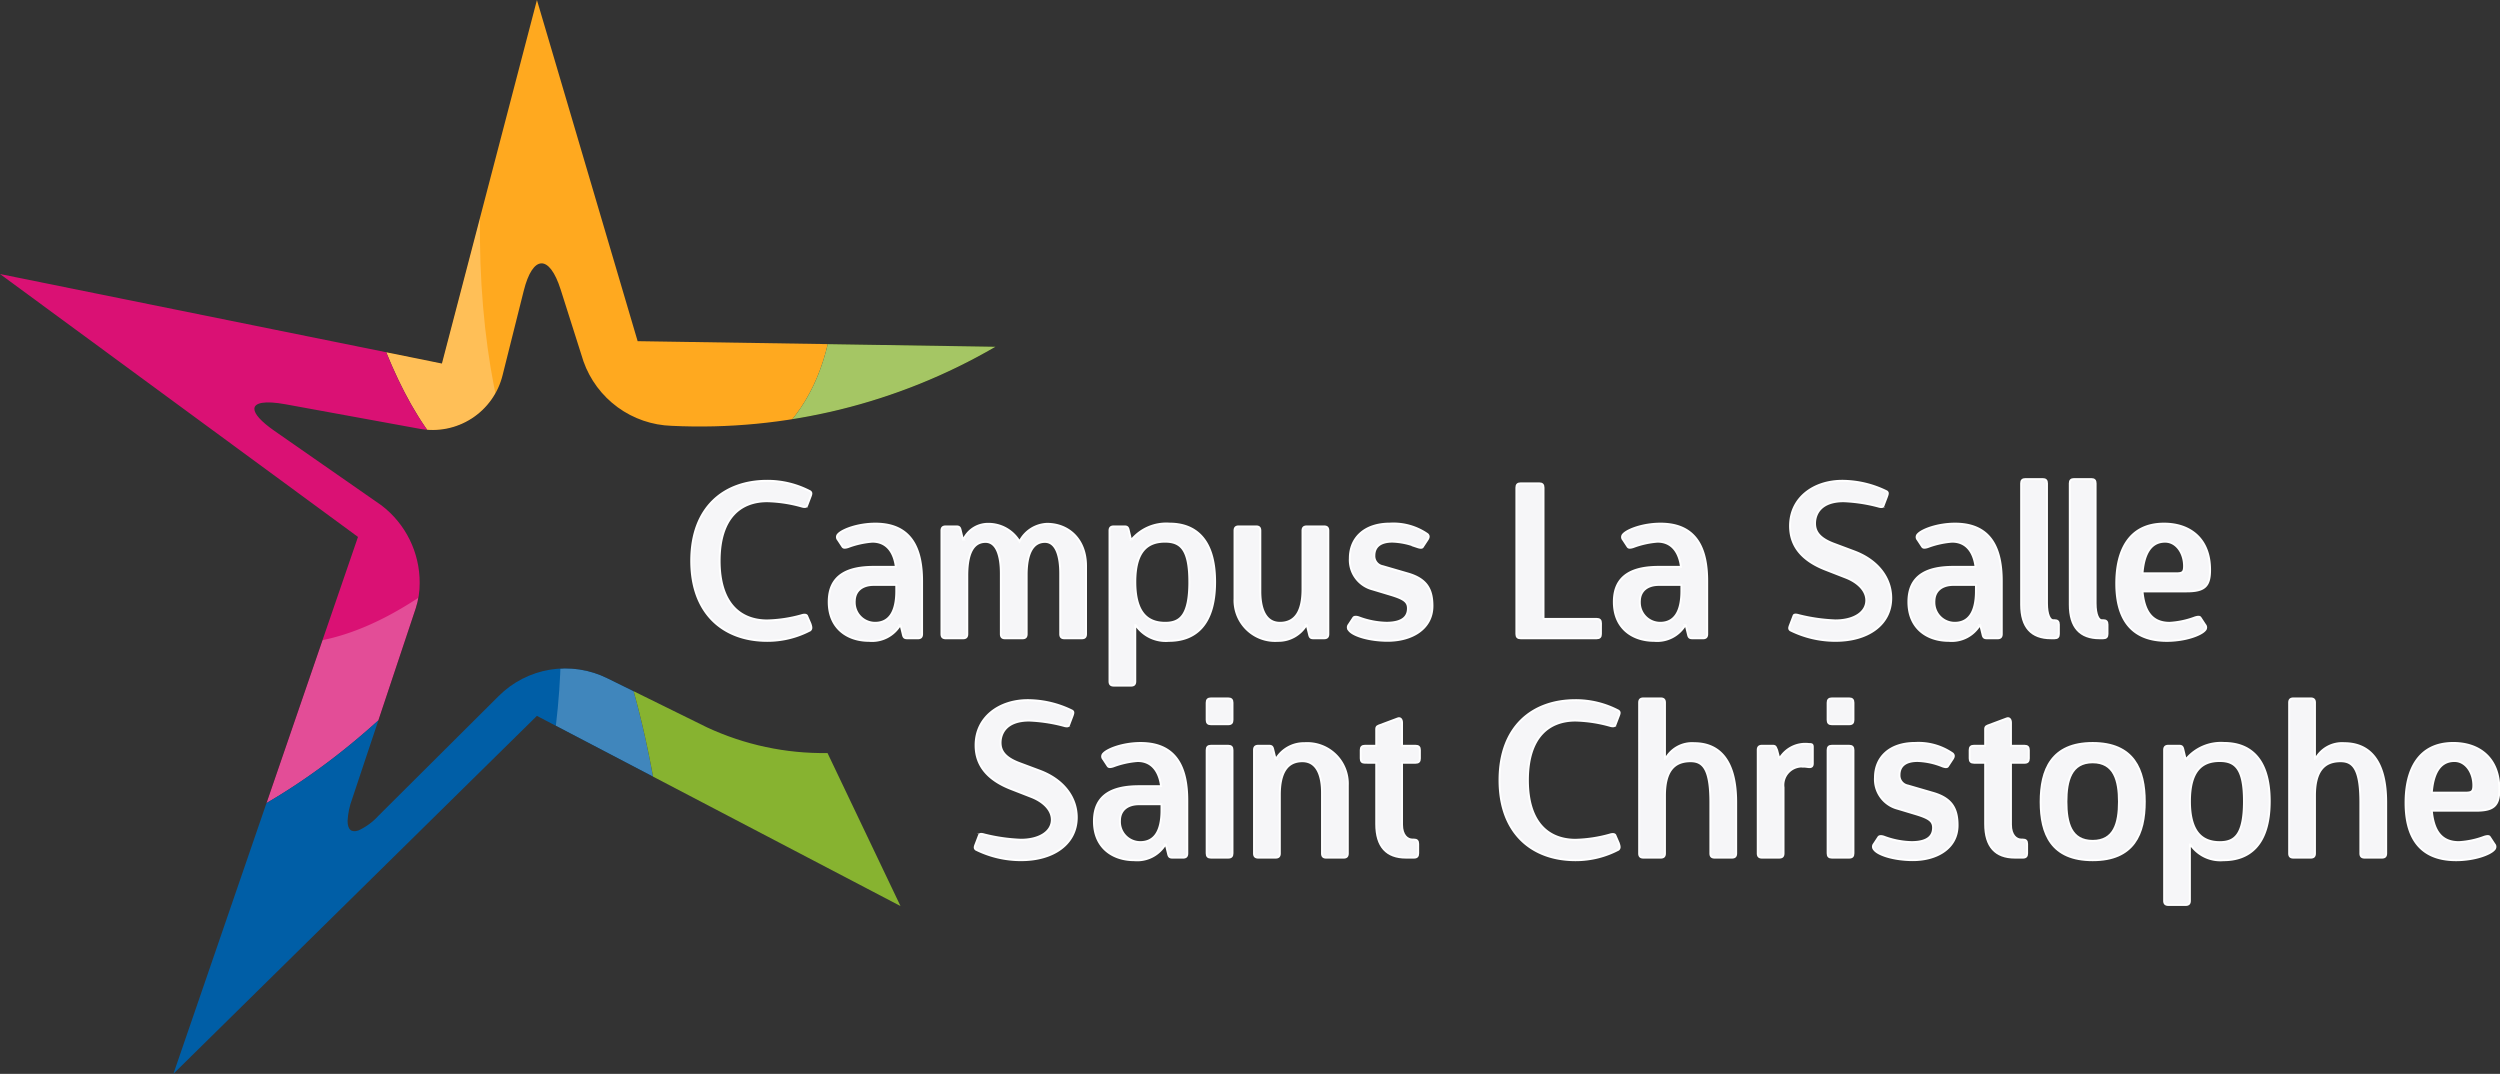 <?xml version="1.0" encoding="utf-8"?>
<svg id="logo-saint-christophe" xmlns="http://www.w3.org/2000/svg" xmlns:xlink="http://www.w3.org/1999/xlink" width="323.602" height="139" viewBox="0 0 323.602 139">
  <rect x="0" y="0" width="323.602" height="139" fill="#333333" stroke="none"/>
  <defs>
    <clipPath id="clip-path">
      <rect id="Rectangle_1257" data-name="Rectangle 1257" width="323.602" height="139" fill="none"/>
    </clipPath>
    <clipPath id="clip-path-3">
      <path id="Tracé_2312" data-name="Tracé 2312" d="M69.5,0,57.2,47.056,0,35.47,46.338,69.5,22.445,139,69.5,92.665l47.063,24.617-9.448-19.807a35.7,35.7,0,0,1-15.6-3.324L78.626,87.8a12.213,12.213,0,0,0-14.08,2.3L49.018,105.562c-3.42,3.4-4.965,2.443-3.439-2.134l8.233-24.68A12.47,12.47,0,0,0,49.39,65.424L35.516,55.766c-3.954-2.756-3.31-4.3,1.435-3.439L54.3,55.5a9.32,9.32,0,0,0,10.755-6.931l2.737-10.926c1.168-4.678,3.324-4.745,4.783-.153l2.948,9.28A12.529,12.529,0,0,0,86.948,55.12a76.068,76.068,0,0,0,41.917-10.241l-46.328-.717Z" fill="none"/>
    </clipPath>
    <clipPath id="clip-path-5">
      <rect id="Rectangle_1250" data-name="Rectangle 1250" width="18.991" height="36.256" fill="none"/>
    </clipPath>
    <clipPath id="clip-path-6">
      <rect id="Rectangle_1249" data-name="Rectangle 1249" width="18.991" height="36.251" fill="none"/>
    </clipPath>
    <clipPath id="clip-path-7">
      <path id="Tracé_2316" data-name="Tracé 2316" d="M57.2,47.056,0,35.47,46.338,69.5,22.445,139,69.5,92.665l47.063,24.617-9.448-19.807a35.7,35.7,0,0,1-15.6-3.324L78.626,87.8a12.213,12.213,0,0,0-14.08,2.3L49.018,105.562c-2.528,2.51-4.032,2.644-4.027.694a9.6,9.6,0,0,1,.588-2.828l8.233-24.68a10.44,10.44,0,0,0,.511-3.273A12.563,12.563,0,0,0,49.39,65.424L35.516,55.766c-1.743-1.215-2.592-2.195-2.591-2.837,0-.814,1.373-1.084,4.026-.6L54.3,55.5a9.32,9.32,0,0,0,10.755-6.931l2.737-10.926c1.168-4.678,3.324-4.745,4.783-.153l2.948,9.28A12.529,12.529,0,0,0,86.948,55.12a76.068,76.068,0,0,0,41.917-10.241l-46.328-.717L69.5,0Z" fill="none"/>
    </clipPath>
    <clipPath id="clip-path-9">
      <rect id="Rectangle_1252" data-name="Rectangle 1252" width="35.713" height="39.172" fill="none"/>
    </clipPath>
    <clipPath id="clip-path-11">
      <path id="Tracé_2320" data-name="Tracé 2320" d="M57.2,47.056,0,35.47,46.338,69.5,22.445,139,69.5,92.665l47.063,24.617-9.448-19.807a35.7,35.7,0,0,1-15.6-3.324L78.626,87.8a12.213,12.213,0,0,0-14.08,2.3L49.018,105.562a8.156,8.156,0,0,1-2.6,1.924c-.922.333-1.43-.1-1.428-1.23a9.6,9.6,0,0,1,.589-2.828l8.233-24.68c.005-.017.011-.034.017-.05a.189.189,0,0,1,.007-.021l.01-.031.007-.023c0-.01.006-.019.009-.028l.008-.024c0-.009.005-.019.009-.028s0-.017.007-.025.005-.019.009-.028l.007-.024c0-.009.006-.019.009-.028l.007-.023c0-.01.006-.021.009-.03a.2.2,0,0,0,.007-.021l.009-.032.006-.021.01-.036,0-.016.014-.052,0-.007c0-.015.008-.03.013-.046l0-.012c0-.013.007-.027.011-.04l0-.015.01-.039,0-.014.01-.04,0-.013.01-.042,0-.011.01-.044,0-.011.011-.05v0a12.709,12.709,0,0,0-1.595-9h0c-.07-.118-.142-.235-.215-.35v0l-.064-.1-.03-.046,0-.007-.03-.044h0l-.063-.093-.006-.009-.026-.037-.007-.009c-.02-.03-.041-.06-.062-.089l-.009-.013-.024-.034-.008-.011-.028-.04,0,0-.033-.046,0,0-.028-.039-.009-.012-.027-.036-.005-.007-.066-.089-.005-.007-.028-.036-.007-.01-.031-.04v0l-.034-.044,0-.005-.03-.038-.007-.009-.028-.036-.006-.007-.068-.085-.007-.009-.028-.034-.008-.009-.032-.038,0,0-.035-.042-.006-.007-.028-.034-.009-.011-.028-.033-.006-.007-.036-.041,0,0-.032-.036-.007-.009-.028-.032-.009-.011-.07-.079-.01-.011-.026-.029-.011-.011-.03-.032-.005-.007-.038-.04,0,0-.034-.036-.009-.01L50.9,66.73l-.008-.008-.074-.076-.01-.011-.027-.027-.013-.013-.034-.034h0l-.038-.038-.008-.008-.03-.03-.011-.01-.029-.029-.009-.008-.038-.038,0,0-.036-.034-.009-.008-.032-.03-.007-.007-.039-.036-.04-.036-.008-.008-.031-.028-.01-.009-.034-.03-.005-.005-.04-.035-.008-.007-.031-.027-.011-.01-.03-.026-.011-.009-.078-.067-.013-.011-.029-.025-.011-.009-.035-.03,0,0-.042-.034-.005,0-.035-.028-.01-.008-.034-.028-.007-.005-.042-.034h0l-.04-.03-.011-.009-.03-.023-.013-.01-.04-.03h0l-.043-.032-.007-.005-.034-.026-.012-.009-.032-.023-.011-.008-.041-.03-.007-.005-.034-.025-.014-.01-.03-.021-.012-.009-.042-.03L35.516,55.766l-.039-.027-.015-.011-.024-.017-.017-.012-.021-.015-.023-.016-.015-.011-.019-.014-.02-.015-.02-.014-.017-.012-.019-.014-.019-.013-.021-.015-.017-.013-.017-.013-.02-.015-.019-.013L35.14,55.5l-.019-.014-.015-.011-.039-.029-.017-.013-.019-.014-.014-.011L35,55.391l-.017-.013-.019-.014-.014-.011-.019-.015-.019-.015-.012-.009-.022-.017-.013-.011-.021-.016-.015-.011-.019-.015-.014-.011-.025-.02-.007,0-.03-.023,0,0-.033-.026h0l-.227-.184h0c-2.735-2.252-1.788-3.426,2.483-2.65L54.3,55.5a9.32,9.32,0,0,0,10.755-6.931l2.737-10.926c1.168-4.678,3.324-4.745,4.783-.153l2.948,9.28A12.529,12.529,0,0,0,86.948,55.12a76.068,76.068,0,0,0,41.917-10.241l-46.328-.717L69.5,0Z" fill="none"/>
    </clipPath>
    <clipPath id="clip-path-13">
      <rect id="Rectangle_1254" data-name="Rectangle 1254" width="14.322" height="34.159" fill="none"/>
    </clipPath>
    <clipPath id="clip-path-15">
      <path id="Tracé_2324" data-name="Tracé 2324" d="M57.2,47.056,0,35.47,46.338,69.5,22.445,139,69.5,92.665l47.063,24.617-9.448-19.807a35.7,35.7,0,0,1-15.6-3.324L78.626,87.8a12.213,12.213,0,0,0-14.08,2.3L49.018,105.562l-.031.031,0,0a13.656,13.656,0,0,1-1.306,1.152h0l-.026.02,0,0-.019.014-.011.008-.012.009-.013.01-.005,0a2.953,2.953,0,0,1-1.82.774h0l-.021,0h-.016l-.013,0h-.009l-.015,0h-.006l-.014,0h-.006l-.016,0h0l-.018,0h0l-.019-.006c-.4-.126-.617-.565-.615-1.3a9.6,9.6,0,0,1,.589-2.828l8.233-24.68c0-.012.007-.024.011-.035l.006-.017.005-.019.015-.046,0-.009c0-.009.006-.019.009-.028s.005-.015.007-.023l.009-.026v0a.224.224,0,0,0,.007-.023l.005-.016,0-.016.006-.019c0-.007,0-.013.005-.019l.007-.023,0-.011.014-.047v0l.009-.032v0c.006-.02.011-.039.017-.059h0l0-.009h0v0c.005-.018.01-.035.015-.053v0l0-.011.01-.039v0l.01-.038,0-.007v0l0-.019c0-.011.006-.022.009-.032l0-.014v0l.009-.04,0-.007.006-.024c0-.007,0-.014,0-.021l0-.011,0-.011,0-.016,0-.017v0h0v0c0-.009,0-.018.007-.027l.006-.025h0a10.793,10.793,0,0,0,.252-2.127h0c0-.023,0-.046,0-.068v-.007c0-.021,0-.042,0-.064v-.007c0-.046,0-.093,0-.14v-.084c0-.018,0-.035,0-.053v-.016c0-.046,0-.091,0-.136V75.1l0-.048v-.026c0-.013,0-.027,0-.04s0-.019,0-.028l0-.045v-.021c0-.021,0-.042,0-.063l0-.03,0-.036,0-.032c0-.011,0-.021,0-.032s0-.023,0-.034l0-.03-.01-.138,0-.019c0-.015,0-.029,0-.044l0-.021,0-.046v-.013c-.005-.052-.01-.1-.015-.155v-.015c0-.015,0-.03-.005-.046l0-.017c0-.016,0-.032-.005-.048v-.01q-.013-.112-.028-.225v-.005a13.212,13.212,0,0,0-.452-2.086h0c-.028-.095-.058-.189-.089-.282v0l-.017-.054,0,0c-.024-.073-.049-.145-.074-.217l0-.009-.017-.05,0-.007c-.026-.072-.052-.144-.079-.215l0-.006-.019-.05,0-.01c-.026-.07-.054-.138-.081-.207l-.005-.013-.018-.044-.006-.016-.018-.043-.006-.014-.06-.143-.007-.015c-.005-.014-.011-.027-.017-.04l-.009-.021-.017-.039-.008-.018c-.019-.044-.039-.088-.059-.132l-.011-.024-.017-.035-.011-.024c-.006-.013-.012-.025-.017-.037l-.01-.021c-.02-.044-.041-.087-.062-.13L53,69.8l-.017-.036-.012-.024-.017-.035-.013-.025-.016-.033-.015-.03-.028-.057-.014-.027-.017-.032-.013-.026c-.006-.011-.012-.022-.017-.033l-.013-.026c-.007-.011-.012-.022-.018-.033l-.008-.015-.04-.076-.01-.019-.019-.034-.014-.025-.019-.034-.012-.023-.02-.035-.007-.014-.045-.079-.008-.015-.021-.037-.011-.019-.021-.037-.011-.019-.023-.038-.005-.009-.025-.042h0q-.1-.177-.216-.35v0l-.03-.047-.023-.036-.01-.015-.024-.037-.01-.015h0l-.007-.011-.023-.035h0l-.03-.044,0,0h0l-.023-.034-.007-.01h0l-.011-.017-.02-.028,0,0L52,68.079l-.013-.019-.006-.009-.015-.021-.006-.009-.028-.038,0,0-.034-.048h0l-.023-.032-.011-.015,0,0-.011-.016-.027-.036L51.8,67.8l-.007-.009,0,0-.067-.089h0v0l-.014-.019-.018-.023v0l-.02-.025-.017-.023h0l-.028-.036-.007-.01h0l0,0h0l-.015-.019-.044-.056-.006-.007,0-.005-.031-.039-.025-.031-.017-.021,0,0-.006-.007-.027-.033,0,0-.024-.029-.05-.06h0l-.029-.034,0,0-.036-.042,0,0-.006-.007c-.011-.011-.021-.024-.03-.036h0l-.017-.02a.266.266,0,0,1-.018-.021l-.008-.009-.034-.039,0,0-.012-.014-.067-.075h0l-.019-.021-.016-.017,0,0,0-.005-.028-.03h0l-.041-.044h0l-.033-.036,0,0-.017-.018L50.9,66.73l0,0-.038-.04-.04-.042,0,0-.017-.017a.148.148,0,0,0-.018-.017.071.071,0,0,0-.012-.013l0,0-.031-.031h0l-.038-.038-.007-.007-.007-.007-.025-.025-.01-.009-.011-.011-.019-.019-.005-.005-.029-.028-.011-.011h0l-.019-.018,0,0-.019-.019h0l-.007-.006-.027-.026-.005,0,0,0-.007-.006-.04-.037-.007-.006-.04-.037-.011-.009-.019-.017-.005,0-.058-.052,0,0-.021-.019-.006-.005-.031-.027h0l-.009-.007-.041-.036,0,0L50.138,66l-.055-.046-.005,0-.01-.008-.007-.006-.024-.02-.009-.007-.013-.011-.028-.023-.011-.009,0,0-.007-.005-.026-.022-.028-.023,0,0-.02-.016,0,0-.042-.033,0,0,0,0-.013-.01-.023-.019h0l-.009-.006h0l-.029-.023h0l-.013-.009-.011-.008-.029-.023h0l-.043-.032,0,0L49.64,65.6l-.014-.01-.007-.006-.026-.019-.011-.007-.011-.009-.017-.012-.026-.019-.006,0-.011-.007L49.5,65.5l-.007-.005-.009-.007-.034-.025h0l-.053-.037L35.516,55.766l-.027-.019,0,0-.008-.005,0,0h0l-.008-.005-.023-.016,0,0-.01-.007-.025-.017,0,0,0,0-.025-.018-.006,0-.043-.031-.012-.009-.019-.013,0,0-.01-.008-.033-.023-.015-.011-.017-.013-.017-.013,0,0-.012-.009,0,0-.018-.013,0,0,0,0L35.14,55.5l-.019-.015-.015-.011-.017-.013-.007-.005-.015-.011-.017-.012h0l-.016-.012-.021-.016L35,55.391l0,0-.013-.01h0l-.014-.011,0,0v0l0,0-.007-.005-.017-.013,0,0-.015-.012-.013-.009h0l-.006,0-.019-.015-.011-.008h0l-.017-.013h0l-.015-.011-.008-.007-.006,0,0,0,0,0-.03-.024-.006,0-.006,0-.03-.023h0l-.169-.134-.092-.076h0q-.31-.254-.557-.492l0,0c-.045-.044-.089-.086-.131-.129l0,0-.016-.017,0,0-.018-.018,0,0-.019-.019h0l-.06-.062,0,0-.017-.018,0,0-.013-.014-.006-.007-.014-.015,0,0-.014-.015,0-.005-.015-.016,0,0-.035-.04,0,0-.013-.015-.009-.01-.007-.008-.009-.011-.007-.009-.009-.01-.007-.009L33.45,54l-.007-.009-.032-.038-.006-.007-.008-.01-.008-.01-.007-.009-.006-.007-.009-.011-.007-.008-.008-.011-.005-.007-.009-.011-.005-.007-.009-.012h0l-.024-.032h0l-.009-.011,0-.006-.009-.013,0,0-.008-.012,0-.007-.008-.011,0-.005-.008-.011,0-.005-.03-.044h0l-.007-.011,0-.006-.008-.012,0,0-.007-.011-.005-.009-.005-.008-.005-.008-.005-.009,0-.007-.006-.01,0,0-.011-.019-.005-.009-.005-.009,0-.008-.007-.011,0,0-.007-.011,0-.005-.006-.011,0-.007-.005-.009,0-.007-.005-.01v0c-.007-.013-.013-.026-.02-.038l0-.006-.005-.011,0,0-.005-.011,0-.005,0-.01,0-.005,0-.01,0-.007,0-.009,0,0c-.005-.012-.01-.025-.015-.036v0l0-.011v0l0-.011v0l0-.01v0l0-.01v0l0-.011v0c0-.013-.008-.025-.012-.037v0l0-.011v0l0-.01v0l0-.009v-.005l0-.009v0l0-.01v0q-.006-.025-.01-.05h0l0-.011v-.028a.7.7,0,0,1-.005-.073h0v-.011h0v-.012c.008-.806,1.363-1.075,3.982-.6l.043.008L54.3,55.5a9.32,9.32,0,0,0,10.755-6.931l2.737-10.926c1.168-4.678,3.324-4.745,4.783-.153l2.948,9.28A12.529,12.529,0,0,0,86.948,55.12a76.068,76.068,0,0,0,41.917-10.241l-46.328-.717L69.5,0Z" fill="none"/>
    </clipPath>
    <clipPath id="clip-path-17">
      <rect id="Rectangle_1256" data-name="Rectangle 1256" width="59.882" height="20.853" fill="none"/>
    </clipPath>
    <clipPath id="clip-path-18">
      <rect id="Rectangle_1255" data-name="Rectangle 1255" width="59.882" height="20.851" fill="none"/>
    </clipPath>
  </defs>
  <g id="Groupe_647" data-name="Groupe 647" clip-path="url(#clip-path)">
    <g id="Groupe_610" data-name="Groupe 610">
      <g id="Groupe_609" data-name="Groupe 609" clip-path="url(#clip-path)">
        <path id="Tracé_2255" data-name="Tracé 2255" d="M150.488,112.435c.167.5.167.668-.028.863a11.885,11.885,0,0,1-5.57,1.365c-5.542,0-9.83-3.4-9.83-10.36s4.261-10.36,9.83-10.36a11.9,11.9,0,0,1,5.57,1.364c.195.167.195.307.028.724l-.446,1.17c-.139.195-.446.139-.724.056a17.908,17.908,0,0,0-4.428-.668c-3.369,0-6.154,2.061-6.154,7.715s2.813,7.714,6.154,7.714a17.908,17.908,0,0,0,4.428-.668c.25-.083.585-.139.724.056Z" transform="translate(-45.586 -31.708)" fill="#f6f6f8"/>
        <path id="Tracé_2256" data-name="Tracé 2256" d="M150.488,112.435c.167.5.167.668-.028.863a11.885,11.885,0,0,1-5.57,1.365c-5.542,0-9.83-3.4-9.83-10.36s4.261-10.36,9.83-10.36a11.9,11.9,0,0,1,5.57,1.364c.195.167.195.307.028.724l-.446,1.17c-.139.195-.446.139-.724.056a17.908,17.908,0,0,0-4.428-.668c-3.369,0-6.154,2.061-6.154,7.715s2.813,7.714,6.154,7.714a17.908,17.908,0,0,0,4.428-.668c.25-.083.585-.139.724.056Z" transform="translate(-45.586 -31.708)" fill="none" stroke="#fff" stroke-miterlimit="10" stroke-width="0.25"/>
        <path id="Tracé_2257" data-name="Tracé 2257" d="M172.061,117.151c-.39,0-.474-.167-.557-.557l-.278-1.142h-.056a4.248,4.248,0,0,1-4.01,2.034c-2.813,0-5.236-1.616-5.236-5.041,0-3.593,2.645-4.539,5.82-4.539h2.868c-.14-1.17-.725-3.258-3.036-3.258a11.377,11.377,0,0,0-3.147.7c-.529.167-.641.056-.724-.056l-.585-.891a.523.523,0,0,1,.028-.725c.557-.613,2.59-1.364,4.818-1.364,4.817,0,6.043,3.453,6.043,7.436v6.851c0,.39-.167.557-.557.557Zm-1.393-6.907h-2.924c-1.477,0-2.45.78-2.45,2.117a2.629,2.629,0,0,0,2.645,2.785c1.7,0,2.729-1.253,2.729-4.093Z" transform="translate(-54.654 -34.532)" fill="#f6f6f8"/>
        <path id="Tracé_2258" data-name="Tracé 2258" d="M172.061,117.151c-.39,0-.474-.167-.557-.557l-.278-1.142h-.056a4.248,4.248,0,0,1-4.01,2.034c-2.813,0-5.236-1.616-5.236-5.041,0-3.593,2.645-4.539,5.82-4.539h2.868c-.14-1.17-.725-3.258-3.036-3.258a11.377,11.377,0,0,0-3.147.7c-.529.167-.641.056-.724-.056l-.585-.891a.523.523,0,0,1,.028-.725c.557-.613,2.59-1.364,4.818-1.364,4.817,0,6.043,3.453,6.043,7.436v6.851c0,.39-.167.557-.557.557Zm-1.393-6.907h-2.924c-1.477,0-2.45.78-2.45,2.117a2.629,2.629,0,0,0,2.645,2.785c1.7,0,2.729-1.253,2.729-4.093Z" transform="translate(-54.654 -34.532)" fill="none" stroke="#fff" stroke-miterlimit="10" stroke-width="0.25"/>
        <path id="Tracé_2259" data-name="Tracé 2259" d="M199.854,117.166c-.362,0-.529-.167-.529-.557v-7.853c0-2.145-.5-4.066-1.977-4.066-1.532,0-2.339,1.42-2.367,4.15v7.769c0,.39-.167.557-.529.557h-2.284c-.361,0-.529-.167-.529-.557v-7.853c0-2.145-.5-4.066-1.977-4.066-1.587,0-2.367,1.476-2.367,4.345v7.575c0,.39-.167.557-.557.557h-2.228c-.39,0-.557-.167-.557-.557V103.241c0-.39.168-.556.557-.556H185.9c.39,0,.473.167.557.556l.278,1.141h.056a3.5,3.5,0,0,1,3.147-2.032,4.68,4.68,0,0,1,4.122,2.284,4.17,4.17,0,0,1,3.565-2.284c2.757,0,5.041,1.977,5.041,5.458v8.8c0,.39-.167.557-.529.557Z" transform="translate(-62.089 -34.546)" fill="#f6f6f8"/>
        <path id="Tracé_2260" data-name="Tracé 2260" d="M199.854,117.166c-.362,0-.529-.167-.529-.557v-7.853c0-2.145-.5-4.066-1.977-4.066-1.532,0-2.339,1.42-2.367,4.15v7.769c0,.39-.167.557-.529.557h-2.284c-.361,0-.529-.167-.529-.557v-7.853c0-2.145-.5-4.066-1.977-4.066-1.587,0-2.367,1.476-2.367,4.345v7.575c0,.39-.167.557-.557.557h-2.228c-.39,0-.557-.167-.557-.557V103.241c0-.39.168-.556.557-.556H185.9c.39,0,.473.167.557.556l.278,1.141h.056a3.5,3.5,0,0,1,3.147-2.032,4.68,4.68,0,0,1,4.122,2.284,4.17,4.17,0,0,1,3.565-2.284c2.757,0,5.041,1.977,5.041,5.458v8.8c0,.39-.167.557-.529.557Z" transform="translate(-62.089 -34.546)" fill="none" stroke="#fff" stroke-miterlimit="10" stroke-width="0.25"/>
        <path id="Tracé_2261" data-name="Tracé 2261" d="M217.343,123.278c-.39,0-.557-.167-.557-.557V103.227c0-.39.168-.557.557-.557h1.393c.39,0,.473.167.556.557l.278,1.17h.056a5.885,5.885,0,0,1,4.929-2.089c3.175,0,5.9,1.811,5.9,7.548,0,5.792-2.757,7.631-5.987,7.631a4.7,4.7,0,0,1-4.289-2.034h-.056v7.269c0,.39-.167.557-.557.557Zm9.775-13.423c0-4.205-1.114-5.208-3.147-5.208-2.478,0-3.843,1.5-3.843,5.208,0,3.787,1.42,5.291,3.871,5.291,1.922,0,3.12-.947,3.12-5.291" transform="translate(-73.171 -34.531)" fill="#f6f6f8"/>
        <path id="Tracé_2262" data-name="Tracé 2262" d="M217.343,123.278c-.39,0-.557-.167-.557-.557V103.227c0-.39.168-.557.557-.557h1.393c.39,0,.473.167.556.557l.278,1.17h.056a5.885,5.885,0,0,1,4.929-2.089c3.175,0,5.9,1.811,5.9,7.548,0,5.792-2.757,7.631-5.987,7.631a4.7,4.7,0,0,1-4.289-2.034h-.056v7.269c0,.39-.167.557-.557.557Zm9.775-13.423c0-4.205-1.114-5.208-3.147-5.208-2.478,0-3.843,1.5-3.843,5.208,0,3.787,1.42,5.291,3.871,5.291C225.921,115.146,227.119,114.2,227.119,109.855Z" transform="translate(-73.171 -34.531)" fill="none" stroke="#fff" stroke-miterlimit="10" stroke-width="0.25"/>
        <path id="Tracé_2263" data-name="Tracé 2263" d="M251.405,117.336c-.39,0-.474-.167-.557-.557l-.279-1.141h-.056a4.226,4.226,0,0,1-3.7,2.033,5.253,5.253,0,0,1-5.6-5.459v-8.8c0-.39.168-.556.529-.556h2.284c.362,0,.529.167.529.556v7.854c0,2.144.613,4.066,2.534,4.066,1.978,0,2.924-1.477,2.924-4.345v-7.575c0-.39.167-.556.557-.556H252.8c.389,0,.556.167.556.556v13.367c0,.39-.168.557-.556.557Z" transform="translate(-81.416 -34.716)" fill="#f6f6f8"/>
        <path id="Tracé_2264" data-name="Tracé 2264" d="M251.405,117.336c-.39,0-.474-.167-.557-.557l-.279-1.141h-.056a4.226,4.226,0,0,1-3.7,2.033,5.253,5.253,0,0,1-5.6-5.459v-8.8c0-.39.168-.556.529-.556h2.284c.362,0,.529.167.529.556v7.854c0,2.144.613,4.066,2.534,4.066,1.978,0,2.924-1.477,2.924-4.345v-7.575c0-.39.167-.556.557-.556H252.8c.389,0,.556.167.556.556v13.367c0,.39-.168.557-.556.557Z" transform="translate(-81.416 -34.716)" fill="none" stroke="#fff" stroke-miterlimit="10" stroke-width="0.25"/>
        <path id="Tracé_2265" data-name="Tracé 2265" d="M266.564,110.829a3.93,3.93,0,0,1-2.952-4.038c0-2.562,1.81-4.484,5.208-4.484a7.742,7.742,0,0,1,4.846,1.364c.111.111.279.307,0,.725l-.585.891c-.111.25-.474.139-.724.056a9.291,9.291,0,0,0-3.23-.7c-1.643,0-2.339.724-2.339,1.81a1.324,1.324,0,0,0,1.086,1.365l3.258.947c2.423.7,3.175,2.032,3.175,4.2,0,3.008-2.729,4.512-5.793,4.512-2.339,0-4.484-.641-5.013-1.365a.552.552,0,0,1-.028-.723l.585-.891c.139-.2.474-.14.724-.056a10.806,10.806,0,0,0,3.564.7c2.312,0,2.786-.975,2.786-1.867,0-.863-.557-1.225-2.173-1.726Z" transform="translate(-88.888 -34.532)" fill="#f6f6f8"/>
        <path id="Tracé_2266" data-name="Tracé 2266" d="M266.564,110.829a3.93,3.93,0,0,1-2.952-4.038c0-2.562,1.81-4.484,5.208-4.484a7.742,7.742,0,0,1,4.846,1.364c.111.111.279.307,0,.725l-.585.891c-.111.25-.474.139-.724.056a9.291,9.291,0,0,0-3.23-.7c-1.643,0-2.339.724-2.339,1.81a1.324,1.324,0,0,0,1.086,1.365l3.258.947c2.423.7,3.175,2.032,3.175,4.2,0,3.008-2.729,4.512-5.793,4.512-2.339,0-4.484-.641-5.013-1.365a.552.552,0,0,1-.028-.723l.585-.891c.139-.2.474-.14.724-.056a10.806,10.806,0,0,0,3.564.7c2.312,0,2.786-.975,2.786-1.867,0-.863-.557-1.225-2.173-1.726Z" transform="translate(-88.888 -34.532)" fill="none" stroke="#fff" stroke-miterlimit="10" stroke-width="0.25"/>
        <path id="Tracé_2267" data-name="Tracé 2267" d="M307.231,113.941c0,.39-.168.557-.557.557h-9.831c-.39,0-.557-.167-.557-.557V95c0-.39.167-.557.557-.557h2.4c.39,0,.556.168.556.557v16.988h6.879c.389,0,.557.167.557.556Z" transform="translate(-100.005 -31.878)" fill="#f6f6f8"/>
        <path id="Tracé_2268" data-name="Tracé 2268" d="M307.231,113.941c0,.39-.168.557-.557.557h-9.831c-.39,0-.557-.167-.557-.557V95c0-.39.167-.557.557-.557h2.4c.39,0,.556.168.556.557v16.988h6.879c.389,0,.557.167.557.556Z" transform="translate(-100.005 -31.878)" fill="none" stroke="#fff" stroke-miterlimit="10" stroke-width="0.25"/>
        <path id="Tracé_2269" data-name="Tracé 2269" d="M325.467,117.151c-.39,0-.474-.167-.557-.557l-.278-1.142h-.056a4.248,4.248,0,0,1-4.01,2.034c-2.813,0-5.236-1.616-5.236-5.041,0-3.593,2.645-4.539,5.82-4.539h2.868c-.14-1.17-.725-3.258-3.036-3.258a11.377,11.377,0,0,0-3.147.7c-.529.167-.641.056-.724-.056l-.585-.891a.523.523,0,0,1,.028-.725c.557-.613,2.59-1.364,4.818-1.364,4.817,0,6.043,3.453,6.043,7.436v6.851c0,.39-.167.557-.557.557Zm-1.393-6.907H321.15c-1.477,0-2.451.78-2.451,2.117a2.629,2.629,0,0,0,2.645,2.785c1.7,0,2.729-1.253,2.729-4.093Z" transform="translate(-106.433 -34.532)" fill="#f6f6f8"/>
        <path id="Tracé_2270" data-name="Tracé 2270" d="M325.467,117.151c-.39,0-.474-.167-.557-.557l-.278-1.142h-.056a4.248,4.248,0,0,1-4.01,2.034c-2.813,0-5.236-1.616-5.236-5.041,0-3.593,2.645-4.539,5.82-4.539h2.868c-.14-1.17-.725-3.258-3.036-3.258a11.377,11.377,0,0,0-3.147.7c-.529.167-.641.056-.724-.056l-.585-.891a.523.523,0,0,1,.028-.725c.557-.613,2.59-1.364,4.818-1.364,4.817,0,6.043,3.453,6.043,7.436v6.851c0,.39-.167.557-.557.557Zm-1.393-6.907H321.15c-1.477,0-2.451.78-2.451,2.117a2.629,2.629,0,0,0,2.645,2.785c1.7,0,2.729-1.253,2.729-4.093Z" transform="translate(-106.433 -34.532)" fill="none" stroke="#fff" stroke-miterlimit="10" stroke-width="0.25"/>
        <path id="Tracé_2271" data-name="Tracé 2271" d="M354.266,105.444c-2.7-1.059-4.568-2.785-4.568-5.653,0-3.649,3.063-5.848,6.767-5.848a13.1,13.1,0,0,1,5.737,1.364c.195.139.195.278.028.724l-.445,1.17c-.083.223-.445.139-.724.056a20.462,20.462,0,0,0-4.428-.668c-2.98,0-3.7,1.671-3.7,2.869,0,1,.5,1.893,2.4,2.617l2.673,1c3.2,1.2,4.79,3.565,4.79,6.043,0,3.4-2.952,5.542-7.212,5.542a13.134,13.134,0,0,1-5.849-1.365c-.194-.166-.194-.305-.028-.723l.446-1.17c.083-.223.446-.139.724-.056a22.983,22.983,0,0,0,4.679.668c2.423,0,4.01-1.059,4.01-2.59,0-1.338-1.2-2.368-2.59-2.924Z" transform="translate(-117.992 -31.708)" fill="#f6f6f8"/>
        <path id="Tracé_2272" data-name="Tracé 2272" d="M354.266,105.444c-2.7-1.059-4.568-2.785-4.568-5.653,0-3.649,3.063-5.848,6.767-5.848a13.1,13.1,0,0,1,5.737,1.364c.195.139.195.278.028.724l-.445,1.17c-.083.223-.445.139-.724.056a20.462,20.462,0,0,0-4.428-.668c-2.98,0-3.7,1.671-3.7,2.869,0,1,.5,1.893,2.4,2.617l2.673,1c3.2,1.2,4.79,3.565,4.79,6.043,0,3.4-2.952,5.542-7.212,5.542a13.134,13.134,0,0,1-5.849-1.365c-.194-.166-.194-.305-.028-.723l.446-1.17c.083-.223.446-.139.724-.056a22.983,22.983,0,0,0,4.679.668c2.423,0,4.01-1.059,4.01-2.59,0-1.338-1.2-2.368-2.59-2.924Z" transform="translate(-117.992 -31.708)" fill="none" stroke="#fff" stroke-miterlimit="10" stroke-width="0.25"/>
        <path id="Tracé_2273" data-name="Tracé 2273" d="M383.021,117.151c-.39,0-.474-.167-.557-.557l-.278-1.142h-.056a4.248,4.248,0,0,1-4.01,2.034c-2.813,0-5.236-1.616-5.236-5.041,0-3.593,2.645-4.539,5.82-4.539h2.868c-.139-1.17-.724-3.258-3.035-3.258a11.377,11.377,0,0,0-3.147.7c-.529.167-.641.056-.724-.056l-.585-.891a.523.523,0,0,1,.028-.725c.557-.613,2.59-1.364,4.818-1.364,4.818,0,6.043,3.453,6.043,7.436v6.851c0,.39-.167.557-.557.557Zm-1.393-6.907H378.7c-1.477,0-2.45.78-2.45,2.117a2.629,2.629,0,0,0,2.645,2.785c1.7,0,2.729-1.253,2.729-4.093Z" transform="translate(-125.859 -34.532)" fill="#f6f6f8"/>
        <path id="Tracé_2274" data-name="Tracé 2274" d="M383.021,117.151c-.39,0-.474-.167-.557-.557l-.278-1.142h-.056a4.248,4.248,0,0,1-4.01,2.034c-2.813,0-5.236-1.616-5.236-5.041,0-3.593,2.645-4.539,5.82-4.539h2.868c-.139-1.17-.724-3.258-3.035-3.258a11.377,11.377,0,0,0-3.147.7c-.529.167-.641.056-.724-.056l-.585-.891a.523.523,0,0,1,.028-.725c.557-.613,2.59-1.364,4.818-1.364,4.818,0,6.043,3.453,6.043,7.436v6.851c0,.39-.167.557-.557.557Zm-1.393-6.907H378.7c-1.477,0-2.45.78-2.45,2.117a2.629,2.629,0,0,0,2.645,2.785c1.7,0,2.729-1.253,2.729-4.093Z" transform="translate(-125.859 -34.532)" fill="none" stroke="#fff" stroke-miterlimit="10" stroke-width="0.25"/>
        <path id="Tracé_2275" data-name="Tracé 2275" d="M398.756,114.214c-2.506,0-3.844-1.42-3.844-4.344V94.162c0-.389.168-.556.557-.556H397.7c.39,0,.557.168.557.556v15.512c0,1.56.418,2.2.78,2.2h.2c.39,0,.557.167.557.557v1.225c0,.39-.168.557-.557.557Z" transform="translate(-133.294 -31.595)" fill="#f6f6f8"/>
        <path id="Tracé_2276" data-name="Tracé 2276" d="M398.756,114.214c-2.506,0-3.844-1.42-3.844-4.344V94.162c0-.389.168-.556.557-.556H397.7c.39,0,.557.168.557.556v15.512c0,1.56.418,2.2.78,2.2h.2c.39,0,.557.167.557.557v1.225c0,.39-.168.557-.557.557Z" transform="translate(-133.294 -31.595)" fill="none" stroke="#fff" stroke-miterlimit="10" stroke-width="0.25"/>
        <path id="Tracé_2277" data-name="Tracé 2277" d="M408.257,114.214c-2.506,0-3.844-1.42-3.844-4.344V94.162c0-.389.168-.556.557-.556H407.2c.39,0,.557.168.557.556v15.512c0,1.56.418,2.2.78,2.2h.2c.39,0,.557.167.557.557v1.225c0,.39-.168.557-.557.557Z" transform="translate(-136.5 -31.595)" fill="#f6f6f8"/>
        <path id="Tracé_2278" data-name="Tracé 2278" d="M408.257,114.214c-2.506,0-3.844-1.42-3.844-4.344V94.162c0-.389.168-.556.557-.556H407.2c.39,0,.557.168.557.556v15.512c0,1.56.418,2.2.78,2.2h.2c.39,0,.557.167.557.557v1.225c0,.39-.168.557-.557.557Z" transform="translate(-136.5 -31.595)" fill="none" stroke="#fff" stroke-miterlimit="10" stroke-width="0.25"/>
        <path id="Tracé_2279" data-name="Tracé 2279" d="M425,115.4a.521.521,0,0,1-.028.724c-.529.612-2.562,1.365-4.929,1.365-5.152,0-6.545-3.537-6.545-7.436,0-4.289,1.671-7.742,6.182-7.742,3.37,0,5.96,1.949,5.96,5.987,0,2.144-.724,2.785-3.035,2.785h-5.709c.223,2.339,1.058,4.066,3.509,4.066a11.022,11.022,0,0,0,3.286-.7c.557-.167.641-.056.724.056Zm-3.815-6.656c.863,0,1.086-.111,1.086-.947,0-1.643-.975-3.147-2.451-3.147-2.033,0-2.757,1.894-2.924,4.094Z" transform="translate(-139.566 -34.532)" fill="#f6f6f8"/>
        <path id="Tracé_2280" data-name="Tracé 2280" d="M425,115.4a.521.521,0,0,1-.028.724c-.529.612-2.562,1.365-4.929,1.365-5.152,0-6.545-3.537-6.545-7.436,0-4.289,1.671-7.742,6.182-7.742,3.37,0,5.96,1.949,5.96,5.987,0,2.144-.724,2.785-3.035,2.785h-5.709c.223,2.339,1.058,4.066,3.509,4.066a11.022,11.022,0,0,0,3.286-.7c.557-.167.641-.056.724.056Zm-3.815-6.656c.863,0,1.086-.111,1.086-.947,0-1.643-.975-3.147-2.451-3.147-2.033,0-2.757,1.894-2.924,4.094Z" transform="translate(-139.566 -34.532)" fill="none" stroke="#fff" stroke-miterlimit="10" stroke-width="0.25"/>
        <path id="Tracé_2281" data-name="Tracé 2281" d="M195.127,148.3c-2.7-1.059-4.568-2.785-4.568-5.653,0-3.649,3.063-5.848,6.768-5.848a13.1,13.1,0,0,1,5.736,1.364c.195.139.195.278.028.724l-.445,1.17c-.083.223-.445.139-.724.056a20.463,20.463,0,0,0-4.428-.668c-2.98,0-3.7,1.671-3.7,2.869,0,1,.5,1.893,2.4,2.617l2.673,1c3.2,1.2,4.79,3.565,4.79,6.043,0,3.4-2.952,5.542-7.212,5.542a13.134,13.134,0,0,1-5.849-1.365c-.194-.166-.194-.305-.028-.723l.446-1.17c.083-.223.446-.139.724-.056a22.982,22.982,0,0,0,4.679.668c2.423,0,4.01-1.059,4.01-2.59,0-1.338-1.2-2.368-2.59-2.924Z" transform="translate(-64.278 -46.174)" fill="#f6f6f8"/>
        <path id="Tracé_2282" data-name="Tracé 2282" d="M195.127,148.3c-2.7-1.059-4.568-2.785-4.568-5.653,0-3.649,3.063-5.848,6.768-5.848a13.1,13.1,0,0,1,5.736,1.364c.195.139.195.278.028.724l-.445,1.17c-.083.223-.445.139-.724.056a20.463,20.463,0,0,0-4.428-.668c-2.98,0-3.7,1.671-3.7,2.869,0,1,.5,1.893,2.4,2.617l2.673,1c3.2,1.2,4.79,3.565,4.79,6.043,0,3.4-2.952,5.542-7.212,5.542a13.134,13.134,0,0,1-5.849-1.365c-.194-.166-.194-.305-.028-.723l.446-1.17c.083-.223.446-.139.724-.056a22.982,22.982,0,0,0,4.679.668c2.423,0,4.01-1.059,4.01-2.59,0-1.338-1.2-2.368-2.59-2.924Z" transform="translate(-64.278 -46.174)" fill="none" stroke="#fff" stroke-miterlimit="10" stroke-width="0.25"/>
        <path id="Tracé_2283" data-name="Tracé 2283" d="M223.882,160.009c-.39,0-.474-.167-.557-.557l-.278-1.142h-.056a4.248,4.248,0,0,1-4.01,2.034c-2.813,0-5.236-1.616-5.236-5.041,0-3.593,2.645-4.539,5.82-4.539h2.868c-.14-1.17-.725-3.258-3.036-3.258a11.377,11.377,0,0,0-3.147.7c-.529.167-.641.056-.724-.056l-.585-.891a.523.523,0,0,1,.028-.725c.557-.613,2.59-1.364,4.818-1.364,4.818,0,6.043,3.453,6.043,7.436v6.851c0,.39-.167.557-.557.557ZM222.49,153.1h-2.924c-1.477,0-2.451.78-2.451,2.117A2.629,2.629,0,0,0,219.76,158c1.7,0,2.729-1.253,2.729-4.093Z" transform="translate(-72.145 -48.998)" fill="#f6f6f8"/>
        <path id="Tracé_2284" data-name="Tracé 2284" d="M223.882,160.009c-.39,0-.474-.167-.557-.557l-.278-1.142h-.056a4.248,4.248,0,0,1-4.01,2.034c-2.813,0-5.236-1.616-5.236-5.041,0-3.593,2.645-4.539,5.82-4.539h2.868c-.14-1.17-.725-3.258-3.036-3.258a11.377,11.377,0,0,0-3.147.7c-.529.167-.641.056-.724-.056l-.585-.891a.523.523,0,0,1,.028-.725c.557-.613,2.59-1.364,4.818-1.364,4.818,0,6.043,3.453,6.043,7.436v6.851c0,.39-.167.557-.557.557ZM222.49,153.1h-2.924c-1.477,0-2.451.78-2.451,2.117A2.629,2.629,0,0,0,219.76,158c1.7,0,2.729-1.253,2.729-4.093Z" transform="translate(-72.145 -48.998)" fill="none" stroke="#fff" stroke-miterlimit="10" stroke-width="0.25"/>
        <path id="Tracé_2285" data-name="Tracé 2285" d="M236.329,139.806c-.39,0-.557-.167-.557-.557V137.02c0-.389.168-.556.557-.556h2.228c.39,0,.557.168.557.556v2.229c0,.39-.167.557-.557.557Zm0,17.266c-.39,0-.557-.167-.557-.557V143.148c0-.39.168-.556.557-.556h2.228c.39,0,.557.167.557.556v13.367c0,.39-.167.557-.557.557Z" transform="translate(-79.58 -46.06)" fill="#f6f6f8"/>
        <path id="Tracé_2286" data-name="Tracé 2286" d="M236.329,139.806c-.39,0-.557-.167-.557-.557V137.02c0-.389.168-.556.557-.556h2.228c.39,0,.557.168.557.556v2.229c0,.39-.167.557-.557.557Zm0,17.266c-.39,0-.557-.167-.557-.557V143.148c0-.39.168-.556.557-.556h2.228c.39,0,.557.167.557.556v13.367c0,.39-.167.557-.557.557Z" transform="translate(-79.58 -46.06)" fill="none" stroke="#fff" stroke-miterlimit="10" stroke-width="0.25"/>
        <path id="Tracé_2287" data-name="Tracé 2287" d="M254.352,160.024c-.362,0-.529-.167-.529-.557v-7.853c0-2.145-.613-4.066-2.534-4.066-1.977,0-2.924,1.476-2.924,4.344v7.575c0,.39-.167.557-.557.557h-2.228c-.39,0-.557-.167-.557-.557V146.1c0-.39.168-.556.557-.556h1.393c.39,0,.473.167.557.556l.278,1.141h.056a4.226,4.226,0,0,1,3.7-2.032,5.252,5.252,0,0,1,5.6,5.458v8.8c0,.39-.167.557-.529.557Z" transform="translate(-82.702 -49.012)" fill="#f6f6f8"/>
        <path id="Tracé_2288" data-name="Tracé 2288" d="M254.352,160.024c-.362,0-.529-.167-.529-.557v-7.853c0-2.145-.613-4.066-2.534-4.066-1.977,0-2.924,1.476-2.924,4.344v7.575c0,.39-.167.557-.557.557h-2.228c-.39,0-.557-.167-.557-.557V146.1c0-.39.168-.556.557-.556h1.393c.39,0,.473.167.557.556l.278,1.141h.056a4.226,4.226,0,0,1,3.7-2.032,5.252,5.252,0,0,1,5.6,5.458v8.8c0,.39-.167.557-.529.557Z" transform="translate(-82.702 -49.012)" fill="none" stroke="#fff" stroke-miterlimit="10" stroke-width="0.25"/>
        <path id="Tracé_2289" data-name="Tracé 2289" d="M271.721,158.374c-2.506,0-3.843-1.42-3.843-4.345v-7.937H266.43c-.39,0-.557-.167-.557-.557V144.45c0-.39.168-.556.557-.556h1.448v-2.145c0-.39.195-.418.557-.556l2.228-.835c.362-.14.556.167.556.557v2.98h1.755c.39,0,.556.167.556.556v1.086c0,.39-.167.557-.556.557H271.22v8.021c0,1.365.7,1.922,1.338,1.922h.195c.39,0,.556.167.556.557v1.225c0,.39-.166.557-.556.557Z" transform="translate(-89.739 -47.363)" fill="#f6f6f8"/>
        <path id="Tracé_2290" data-name="Tracé 2290" d="M271.721,158.374c-2.506,0-3.843-1.42-3.843-4.345v-7.937H266.43c-.39,0-.557-.167-.557-.557V144.45c0-.39.168-.556.557-.556h1.448v-2.145c0-.39.195-.418.557-.556l2.228-.835c.362-.14.556.167.556.557v2.98h1.755c.39,0,.556.167.556.556v1.086c0,.39-.167.557-.556.557H271.22v8.021c0,1.365.7,1.922,1.338,1.922h.195c.39,0,.556.167.556.557v1.225c0,.39-.166.557-.556.557Z" transform="translate(-89.739 -47.363)" fill="none" stroke="#fff" stroke-miterlimit="10" stroke-width="0.25"/>
        <path id="Tracé_2291" data-name="Tracé 2291" d="M308.418,155.292c.167.5.167.668-.028.863a11.885,11.885,0,0,1-5.57,1.365c-5.542,0-9.83-3.4-9.83-10.36s4.261-10.36,9.83-10.36a11.9,11.9,0,0,1,5.57,1.364c.195.167.195.307.028.724l-.446,1.17c-.139.195-.446.139-.724.056a17.908,17.908,0,0,0-4.428-.668c-3.369,0-6.154,2.061-6.154,7.715s2.813,7.714,6.154,7.714a17.908,17.908,0,0,0,4.428-.668c.25-.083.585-.139.724.056Z" transform="translate(-98.892 -46.174)" fill="#f6f6f8"/>
        <path id="Tracé_2292" data-name="Tracé 2292" d="M308.418,155.292c.167.5.167.668-.028.863a11.885,11.885,0,0,1-5.57,1.365c-5.542,0-9.83-3.4-9.83-10.36s4.261-10.36,9.83-10.36a11.9,11.9,0,0,1,5.57,1.364c.195.167.195.307.028.724l-.446,1.17c-.139.195-.446.139-.724.056a17.908,17.908,0,0,0-4.428-.668c-3.369,0-6.154,2.061-6.154,7.715s2.813,7.714,6.154,7.714a17.908,17.908,0,0,0,4.428-.668c.25-.083.585-.139.724.056Z" transform="translate(-98.892 -46.174)" fill="none" stroke="#fff" stroke-miterlimit="10" stroke-width="0.25"/>
        <path id="Tracé_2293" data-name="Tracé 2293" d="M330.049,157.072c-.391,0-.557-.167-.557-.557v-6.628c0-4.344-.976-5.291-2.562-5.291-2.117,0-3.315,1.253-3.315,4.456v7.463c0,.39-.167.557-.556.557h-2.228c-.39,0-.558-.167-.558-.557V137.02c0-.389.168-.556.558-.556h2.228c.39,0,.556.168.556.556v7.269h.056a3.929,3.929,0,0,1,3.732-2.032c2.952,0,5.43,1.838,5.43,7.63v6.628c0,.39-.167.557-.556.557Z" transform="translate(-108.101 -46.06)" fill="#f6f6f8"/>
        <path id="Tracé_2294" data-name="Tracé 2294" d="M330.049,157.072c-.391,0-.557-.167-.557-.557v-6.628c0-4.344-.976-5.291-2.562-5.291-2.117,0-3.315,1.253-3.315,4.456v7.463c0,.39-.167.557-.556.557h-2.228c-.39,0-.558-.167-.558-.557V137.02c0-.389.168-.556.558-.556h2.228c.39,0,.556.168.556.556v7.269h.056a3.929,3.929,0,0,1,3.732-2.032c2.952,0,5.43,1.838,5.43,7.63v6.628c0,.39-.167.557-.556.557Z" transform="translate(-108.101 -46.06)" fill="none" stroke="#fff" stroke-miterlimit="10" stroke-width="0.25"/>
        <path id="Tracé_2295" data-name="Tracé 2295" d="M344,160.08c-.39,0-.557-.167-.557-.557V146.156c0-.39.167-.556.557-.556h1.393c.388,0,.388.195.556.556l.278,1.058h.056a3.872,3.872,0,0,1,3.787-1.838c.39,0,.5.028.5.418v2.088c0,.725-.613.418-1.142.418a2.4,2.4,0,0,0-2.646,2.7v8.521c0,.39-.166.557-.557.557Z" transform="translate(-115.92 -49.068)" fill="#f6f6f8"/>
        <path id="Tracé_2296" data-name="Tracé 2296" d="M344,160.08c-.39,0-.557-.167-.557-.557V146.156c0-.39.167-.556.557-.556h1.393c.388,0,.388.195.556.556l.278,1.058h.056a3.872,3.872,0,0,1,3.787-1.838c.39,0,.5.028.5.418v2.088c0,.725-.613.418-1.142.418a2.4,2.4,0,0,0-2.646,2.7v8.521c0,.39-.166.557-.557.557Z" transform="translate(-115.92 -49.068)" fill="none" stroke="#fff" stroke-miterlimit="10" stroke-width="0.25"/>
        <path id="Tracé_2297" data-name="Tracé 2297" d="M357.658,139.806c-.39,0-.557-.167-.557-.557V137.02c0-.389.168-.556.557-.556h2.228c.39,0,.557.168.557.556v2.229c0,.39-.167.557-.557.557Zm0,17.266c-.39,0-.557-.167-.557-.557V143.148c0-.39.168-.556.557-.556h2.228c.39,0,.557.167.557.556v13.367c0,.39-.167.557-.557.557Z" transform="translate(-120.531 -46.06)" fill="#f6f6f8"/>
        <path id="Tracé_2298" data-name="Tracé 2298" d="M357.658,139.806c-.39,0-.557-.167-.557-.557V137.02c0-.389.168-.556.557-.556h2.228c.39,0,.557.168.557.556v2.229c0,.39-.167.557-.557.557Zm0,17.266c-.39,0-.557-.167-.557-.557V143.148c0-.39.168-.556.557-.556h2.228c.39,0,.557.167.557.556v13.367c0,.39-.167.557-.557.557Z" transform="translate(-120.531 -46.06)" fill="none" stroke="#fff" stroke-miterlimit="10" stroke-width="0.25"/>
        <path id="Tracé_2299" data-name="Tracé 2299" d="M369.169,153.687a3.93,3.93,0,0,1-2.952-4.038c0-2.562,1.81-4.484,5.208-4.484a7.742,7.742,0,0,1,4.846,1.364c.111.111.279.307,0,.725l-.585.891c-.111.25-.474.139-.724.056a9.291,9.291,0,0,0-3.23-.7c-1.643,0-2.339.724-2.339,1.81a1.324,1.324,0,0,0,1.086,1.365l3.258.947c2.423.7,3.175,2.032,3.175,4.2,0,3.008-2.729,4.512-5.793,4.512-2.339,0-4.484-.641-5.013-1.365a.552.552,0,0,1-.028-.723l.585-.891c.139-.2.474-.14.724-.056a10.806,10.806,0,0,0,3.564.7c2.312,0,2.786-.975,2.786-1.867,0-.863-.557-1.225-2.173-1.726Z" transform="translate(-123.52 -48.998)" fill="#f6f6f8"/>
        <path id="Tracé_2300" data-name="Tracé 2300" d="M369.169,153.687a3.93,3.93,0,0,1-2.952-4.038c0-2.562,1.81-4.484,5.208-4.484a7.742,7.742,0,0,1,4.846,1.364c.111.111.279.307,0,.725l-.585.891c-.111.25-.474.139-.724.056a9.291,9.291,0,0,0-3.23-.7c-1.643,0-2.339.724-2.339,1.81a1.324,1.324,0,0,0,1.086,1.365l3.258.947c2.423.7,3.175,2.032,3.175,4.2,0,3.008-2.729,4.512-5.793,4.512-2.339,0-4.484-.641-5.013-1.365a.552.552,0,0,1-.028-.723l.585-.891c.139-.2.474-.14.724-.056a10.806,10.806,0,0,0,3.564.7c2.312,0,2.786-.975,2.786-1.867,0-.863-.557-1.225-2.173-1.726Z" transform="translate(-123.52 -48.998)" fill="none" stroke="#fff" stroke-miterlimit="10" stroke-width="0.25"/>
        <path id="Tracé_2301" data-name="Tracé 2301" d="M390.7,158.374c-2.506,0-3.843-1.42-3.843-4.345v-7.937h-1.448c-.389,0-.557-.167-.557-.557V144.45c0-.39.168-.556.557-.556h1.448v-2.145c0-.39.195-.418.557-.556l2.228-.835c.362-.14.556.167.556.557v2.98h1.755c.39,0,.557.167.557.556v1.086c0,.39-.167.557-.557.557h-1.755v8.021c0,1.365.7,1.922,1.338,1.922h.195c.39,0,.557.167.557.557v1.225c0,.39-.166.557-.557.557Z" transform="translate(-129.897 -47.363)" fill="#f6f6f8"/>
        <path id="Tracé_2302" data-name="Tracé 2302" d="M390.7,158.374c-2.506,0-3.843-1.42-3.843-4.345v-7.937h-1.448c-.389,0-.557-.167-.557-.557V144.45c0-.39.168-.556.557-.556h1.448v-2.145c0-.39.195-.418.557-.556l2.228-.835c.362-.14.556.167.556.557v2.98h1.755c.39,0,.557.167.557.556v1.086c0,.39-.167.557-.557.557h-1.755v8.021c0,1.365.7,1.922,1.338,1.922h.195c.39,0,.557.167.557.557v1.225c0,.39-.166.557-.557.557Z" transform="translate(-129.897 -47.363)" fill="none" stroke="#fff" stroke-miterlimit="10" stroke-width="0.25"/>
        <path id="Tracé_2303" data-name="Tracé 2303" d="M398.721,152.8c0-4.15,1.393-7.631,6.739-7.631s6.74,3.481,6.74,7.6c0,4.15-1.393,7.575-6.74,7.575s-6.739-3.4-6.739-7.548m10.137-.028c0-2.757-.613-5.1-3.4-5.1s-3.4,2.339-3.4,5.1c0,2.785.613,5.068,3.4,5.068s3.4-2.283,3.4-5.068" transform="translate(-134.579 -48.997)" fill="#f6f6f8"/>
        <path id="Tracé_2304" data-name="Tracé 2304" d="M398.721,152.8c0-4.15,1.393-7.631,6.739-7.631s6.74,3.481,6.74,7.6c0,4.15-1.393,7.575-6.74,7.575S398.721,156.946,398.721,152.8Zm10.137-.028c0-2.757-.613-5.1-3.4-5.1s-3.4,2.339-3.4,5.1c0,2.785.613,5.068,3.4,5.068S408.858,155.553,408.858,152.768Z" transform="translate(-134.579 -48.997)" fill="none" stroke="#fff" stroke-miterlimit="10" stroke-width="0.25"/>
        <path id="Tracé_2305" data-name="Tracé 2305" d="M423.408,166.136c-.39,0-.557-.167-.557-.557V146.085c0-.39.168-.557.557-.557H424.8c.389,0,.473.167.556.557l.278,1.17h.056a5.885,5.885,0,0,1,4.929-2.089c3.175,0,5.9,1.811,5.9,7.548,0,5.792-2.757,7.631-5.987,7.631a4.7,4.7,0,0,1-4.289-2.034h-.056v7.269c0,.39-.167.557-.557.557Zm9.776-13.423c0-4.205-1.114-5.208-3.147-5.208-2.478,0-3.843,1.5-3.843,5.208,0,3.787,1.42,5.291,3.871,5.291,1.922,0,3.12-.947,3.12-5.291" transform="translate(-142.724 -48.997)" fill="#f6f6f8"/>
        <path id="Tracé_2306" data-name="Tracé 2306" d="M423.408,166.136c-.39,0-.557-.167-.557-.557V146.085c0-.39.168-.557.557-.557H424.8c.389,0,.473.167.556.557l.278,1.17h.056a5.885,5.885,0,0,1,4.929-2.089c3.175,0,5.9,1.811,5.9,7.548,0,5.792-2.757,7.631-5.987,7.631a4.7,4.7,0,0,1-4.289-2.034h-.056v7.269c0,.39-.167.557-.557.557Zm9.776-13.423c0-4.205-1.114-5.208-3.147-5.208-2.478,0-3.843,1.5-3.843,5.208,0,3.787,1.42,5.291,3.871,5.291C431.986,158,433.184,157.057,433.184,152.713Z" transform="translate(-142.724 -48.997)" fill="none" stroke="#fff" stroke-miterlimit="10" stroke-width="0.25"/>
        <path id="Tracé_2307" data-name="Tracé 2307" d="M457.052,157.072c-.39,0-.557-.167-.557-.557v-6.628c0-4.344-.975-5.291-2.562-5.291-2.117,0-3.314,1.253-3.314,4.456v7.463c0,.39-.167.557-.557.557h-2.228c-.389,0-.557-.167-.557-.557V137.02c0-.389.168-.556.557-.556h2.228c.39,0,.557.168.557.556v7.269h.056a3.928,3.928,0,0,1,3.732-2.032c2.952,0,5.43,1.838,5.43,7.63v6.628c0,.39-.167.557-.556.557Z" transform="translate(-150.968 -46.06)" fill="#f6f6f8"/>
        <path id="Tracé_2308" data-name="Tracé 2308" d="M457.052,157.072c-.39,0-.557-.167-.557-.557v-6.628c0-4.344-.975-5.291-2.562-5.291-2.117,0-3.314,1.253-3.314,4.456v7.463c0,.39-.167.557-.557.557h-2.228c-.389,0-.557-.167-.557-.557V137.02c0-.389.168-.556.557-.556h2.228c.39,0,.557.168.557.556v7.269h.056a3.928,3.928,0,0,1,3.732-2.032c2.952,0,5.43,1.838,5.43,7.63v6.628c0,.39-.167.557-.556.557Z" transform="translate(-150.968 -46.06)" fill="none" stroke="#fff" stroke-miterlimit="10" stroke-width="0.25"/>
        <path id="Tracé_2309" data-name="Tracé 2309" d="M481.524,158.254a.521.521,0,0,1-.028.724c-.529.612-2.562,1.365-4.929,1.365-5.152,0-6.545-3.537-6.545-7.436,0-4.289,1.671-7.742,6.182-7.742,3.37,0,5.96,1.949,5.96,5.987,0,2.144-.724,2.785-3.035,2.785H473.42c.223,2.339,1.058,4.066,3.509,4.066a11.021,11.021,0,0,0,3.286-.7c.557-.167.641-.056.724.056Zm-3.815-6.656c.863,0,1.086-.111,1.086-.947,0-1.643-.975-3.147-2.451-3.147-2.033,0-2.757,1.894-2.924,4.094Z" transform="translate(-158.645 -48.997)" fill="#f6f6f8"/>
        <path id="Tracé_2310" data-name="Tracé 2310" d="M481.524,158.254a.521.521,0,0,1-.028.724c-.529.612-2.562,1.365-4.929,1.365-5.152,0-6.545-3.537-6.545-7.436,0-4.289,1.671-7.742,6.182-7.742,3.37,0,5.96,1.949,5.96,5.987,0,2.144-.724,2.785-3.035,2.785H473.42c.223,2.339,1.058,4.066,3.509,4.066a11.021,11.021,0,0,0,3.286-.7c.557-.167.641-.056.724.056Zm-3.815-6.656c.863,0,1.086-.111,1.086-.947,0-1.643-.975-3.147-2.451-3.147-2.033,0-2.757,1.894-2.924,4.094Z" transform="translate(-158.645 -48.997)" fill="none" stroke="#fff" stroke-miterlimit="10" stroke-width="0.25"/>
      </g>
    </g>
    <g id="Groupe_612" data-name="Groupe 612">
      <g id="Groupe_611" data-name="Groupe 611" clip-path="url(#clip-path-3)">
        <path id="Tracé_2311" data-name="Tracé 2311" d="M92.721,64.163c.562.088,1.121.166,1.679.248.162.026.329.052.5.073-.148-.16-.3-.337-.448-.525,25.716,1.824,35.383-7.577,38.168-19.418l-24.609-.382L94.972,0l-12.3,47.056-7.206-1.463c3.9,9.614,9.438,17.349,17.259,18.57" transform="translate(-25.47)" fill="#ffa91f"/>
      </g>
    </g>
    <g id="Groupe_619" data-name="Groupe 619">
      <g id="Groupe_618" data-name="Groupe 618" clip-path="url(#clip-path-3)">
        <g id="Groupe_617" data-name="Groupe 617" transform="translate(49.991 28.155)" opacity="0.25">
          <g id="Groupe_616" data-name="Groupe 616">
            <g id="Groupe_615" data-name="Groupe 615" clip-path="url(#clip-path-5)">
              <g id="Groupe_614" data-name="Groupe 614" transform="translate(0 0.005)">
                <g id="Groupe_613" data-name="Groupe 613" clip-path="url(#clip-path-6)">
                  <path id="Tracé_2313" data-name="Tracé 2313" d="M92.721,78.508c.562.088,1.121.166,1.679.248-.1-.167-.206-.327-.311-.477.124.009.238.019.363.025-4.026-5.149-7.106-19.993-6.844-35.8L82.668,61.4l-7.206-1.459c3.9,9.611,9.438,17.346,17.259,18.566" transform="translate(-75.462 -42.505)" fill="#fff"/>
                </g>
              </g>
            </g>
          </g>
        </g>
      </g>
    </g>
    <g id="Groupe_621" data-name="Groupe 621">
      <g id="Groupe_620" data-name="Groupe 620" clip-path="url(#clip-path-7)">
        <path id="Tracé_2315" data-name="Tracé 2315" d="M64.8,93.42a81.7,81.7,0,0,0,5.413-8.242c.147-.276.267-.521.368-.736,1.12-2.443-.549-1.31-.549-1.31a5.942,5.942,0,0,1-.6-.58,6.418,6.418,0,0,1-.444-.519c-.125-.013-.238-.017-.363-.03.105.15.21.315.31.482-.558-.081-1.116-.16-1.679-.248-7.822-1.221-13.358-8.955-17.265-18.57L0,53.543,46.339,87.572,34.5,122.02c10.707-6.24,21.122-15.828,30.3-28.6" transform="translate(0 -18.072)" fill="#da1174"/>
      </g>
    </g>
    <g id="Groupe_628" data-name="Groupe 628">
      <g id="Groupe_627" data-name="Groupe 627" clip-path="url(#clip-path-7)">
        <g id="Groupe_626" data-name="Groupe 626" transform="translate(34.496 64.776)" opacity="0.25">
          <g id="Groupe_625" data-name="Groupe 625">
            <g id="Groupe_624" data-name="Groupe 624" clip-path="url(#clip-path-9)">
              <g id="Groupe_623" data-name="Groupe 623" transform="translate(0)">
                <g id="Groupe_622" data-name="Groupe 622" clip-path="url(#clip-path-9)">
                  <path id="Tracé_2317" data-name="Tracé 2317" d="M82.366,108.351a80.933,80.933,0,0,0,5.418-8.242,17.907,17.907,0,0,0-.839-1.909c-.158-.143-.31-.282-.468-.419-11.3,11.579-19.893,16.594-27.16,18.085l-7.245,21.086c10.708-6.24,21.124-15.828,30.295-28.6" transform="translate(-52.071 -97.779)" fill="#fff"/>
                </g>
              </g>
            </g>
          </g>
        </g>
      </g>
    </g>
    <g id="Groupe_630" data-name="Groupe 630">
      <g id="Groupe_629" data-name="Groupe 629" clip-path="url(#clip-path-11)">
        <path id="Tracé_2319" data-name="Tracé 2319" d="M80.8,98.413a18.039,18.039,0,0,1,.84,1.909,80.34,80.34,0,0,1-5.418,8.242c-9.171,12.772-19.587,22.359-30.294,28.6l-12.052,35.05,47.058-46.334,15.028,7.859c-2.251-12.4-6.539-26.439-13.955-34.156-.4-.408-.8-.8-1.207-1.173" transform="translate(-11.435 -33.217)" fill="#005ea6"/>
      </g>
    </g>
    <g id="Groupe_637" data-name="Groupe 637">
      <g id="Groupe_636" data-name="Groupe 636" clip-path="url(#clip-path-11)">
        <g id="Groupe_635" data-name="Groupe 635" transform="translate(70.208 66.369)" opacity="0.25">
          <g id="Groupe_634" data-name="Groupe 634">
            <g id="Groupe_633" data-name="Groupe 633" clip-path="url(#clip-path-13)">
              <g id="Groupe_632" data-name="Groupe 632">
                <g id="Groupe_631" data-name="Groupe 631" clip-path="url(#clip-path-13)">
                  <path id="Tracé_2321" data-name="Tracé 2321" d="M105.979,100.92c1.922,5.085,3.253,14.155,1.745,26.841L120.3,134.34c-2.251-12.4-6.539-26.439-13.955-34.156-.1.215-.219.46-.367.736" transform="translate(-105.979 -100.184)" fill="#fff"/>
                </g>
              </g>
            </g>
          </g>
        </g>
      </g>
    </g>
    <g id="Groupe_639" data-name="Groupe 639">
      <g id="Groupe_638" data-name="Groupe 638" clip-path="url(#clip-path-15)">
        <path id="Tracé_2323" data-name="Tracé 2323" d="M103.944,86.656c-.124-.012-.238-.017-.362-.025.1.145.209.31.31.476.148.24.3.5.443.785a20.068,20.068,0,0,1,.835,1.909c.148-.276.267-.521.367-.737,7.416,7.718,11.7,21.756,13.955,34.156l32.035,16.759L129.079,92.917,163.827,67.58l-21.719-.337c-2.785,11.836-12.457,21.237-38.163,19.413" transform="translate(-34.962 -22.696)" fill="#87b330"/>
      </g>
    </g>
    <g id="Groupe_646" data-name="Groupe 646">
      <g id="Groupe_645" data-name="Groupe 645" clip-path="url(#clip-path-15)">
        <g id="Groupe_644" data-name="Groupe 644" transform="translate(68.983 44.547)" opacity="0.25">
          <g id="Groupe_643" data-name="Groupe 643">
            <g id="Groupe_642" data-name="Groupe 642" clip-path="url(#clip-path-17)">
              <g id="Groupe_641" data-name="Groupe 641">
                <g id="Groupe_640" data-name="Groupe 640" clip-path="url(#clip-path-18)">
                  <path id="Tracé_2325" data-name="Tracé 2325" d="M104.129,86.656c.143.186.3.364.444.525,14.112,1.928,26.56.9,37.916-3.909L164.011,67.58l-21.719-.337c-2.785,11.836-12.452,21.237-38.163,19.413" transform="translate(-104.129 -67.244)" fill="#fff"/>
                </g>
              </g>
            </g>
          </g>
        </g>
      </g>
    </g>
  </g>
</svg>
